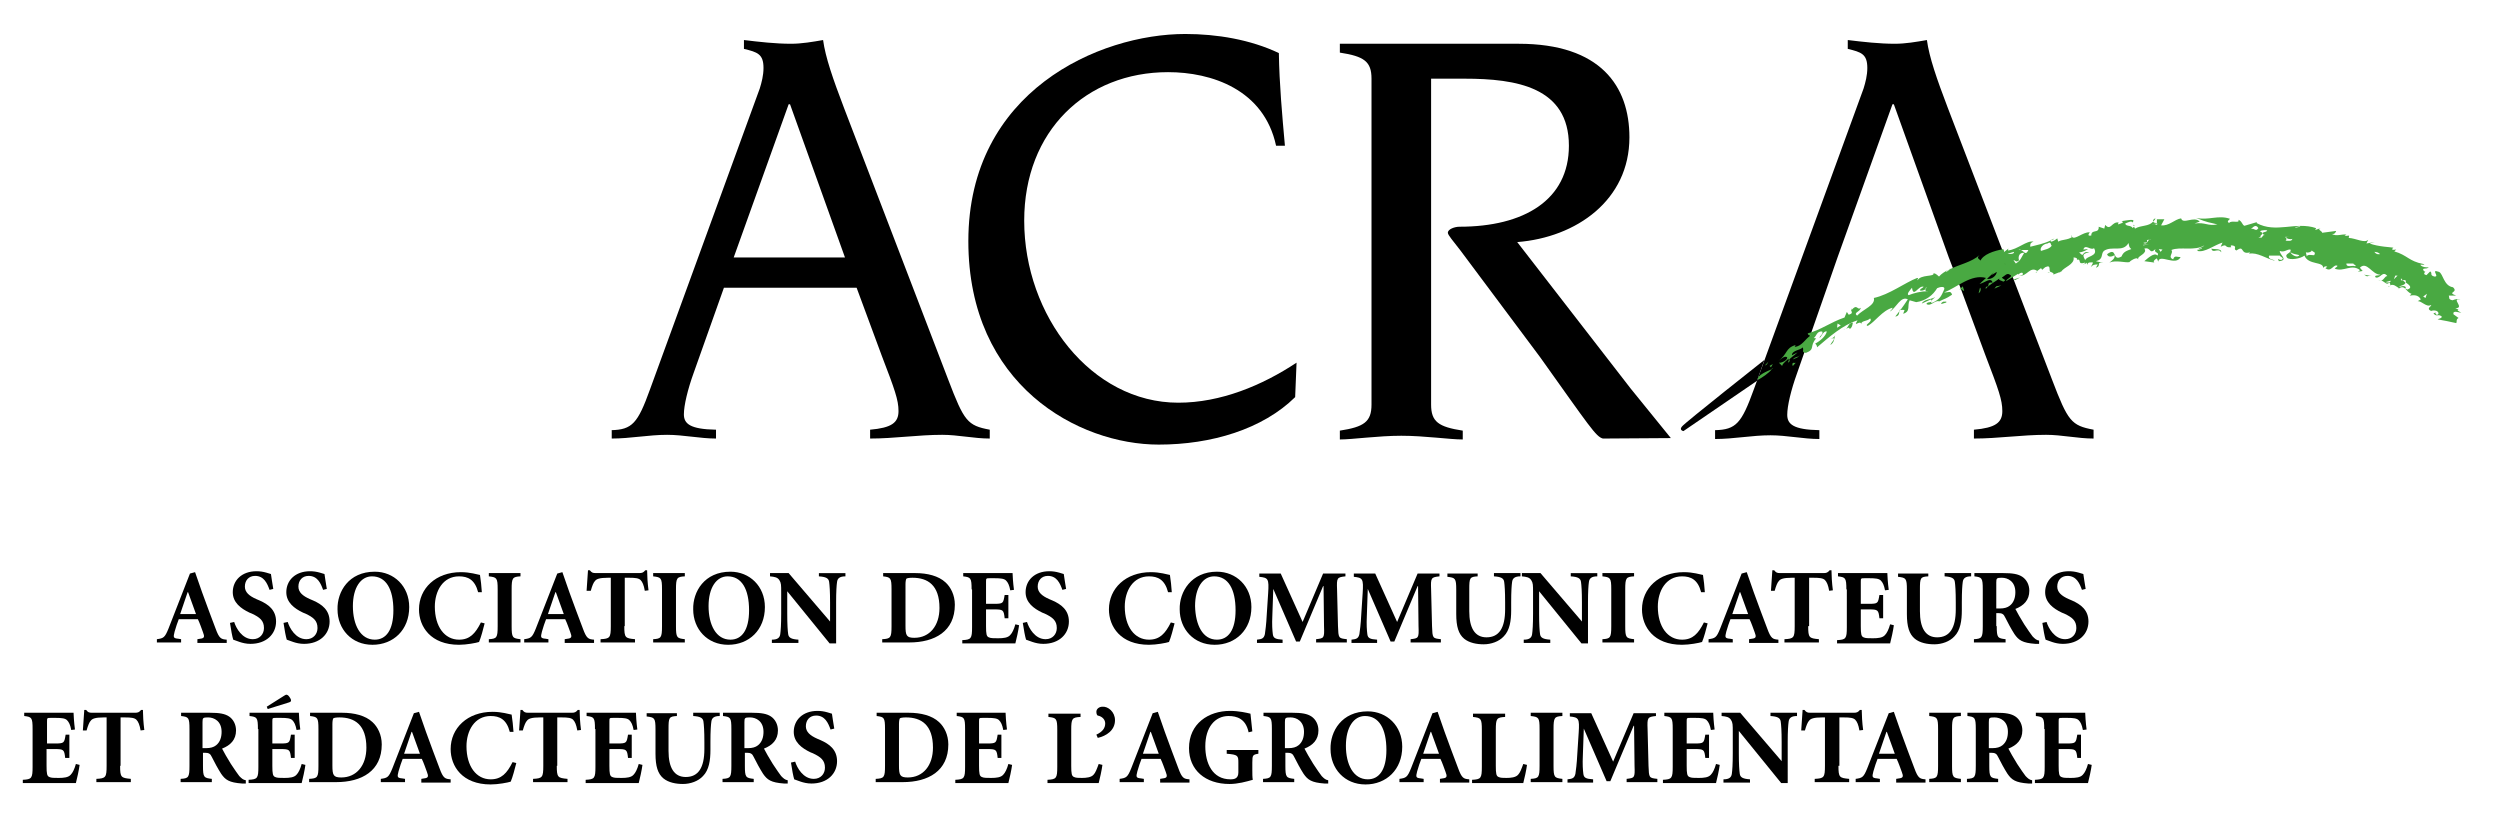 <?xml version="1.0" encoding="UTF-8"?>
<!-- Generator: Adobe Illustrator 27.1.1, SVG Export Plug-In . SVG Version: 6.00 Build 0)  -->
<svg xmlns="http://www.w3.org/2000/svg" xmlns:xlink="http://www.w3.org/1999/xlink" version="1.1" id="Layer_1" x="0px" y="0px" viewBox="0 0 537 177.4" style="enable-background:new 0 0 537 177.4;" xml:space="preserve">
<style type="text/css">
	.st0{fill:none;}
	.st1{fill:#49A942;}
</style>
<path d="M278.2,85.3c-7,6.9-18,10.2-29.3,10.2c-17.2,0-40.9-12.7-40.9-43.7c0-32.2,28.1-44.5,46.6-44.5c6.8,0,14,1.2,20.1,4.1  c0.1,6.6,0.7,13.2,1.3,19.9h-1.9c-2.6-12.1-13.9-15.8-23.2-15.8c-17.6,0-30.9,12.6-30.9,31.9c0,20.4,14.4,39.1,33.1,39.1  c9.1,0,18-3.7,25.4-8.6L278.2,85.3z"></path>
<path d="M344.3,94.2c-1.5-0.4-2.8-2.5-13.5-17.5l-17.1-22.9c-1.6-2.1-2.7-3.3-2.7-3.8c0-0.8,1.5-1.3,2.5-1.3  c13.8,0,23.5-5.7,23.5-17.4c0-12.6-11.3-14.4-22.4-14.4h-7.2v70c0,3.7,1.6,4.8,6.8,5.6v1.9c-2.8,0-8.2-0.8-13.2-0.8  c-5,0-10.5,0.8-13.2,0.8v-1.9c5.2-0.8,6.8-1.9,6.8-5.6v-70c0-3.7-1.6-4.8-6.8-5.6V9.4h38.4c17.6,0,23.8,9.1,23.8,20.1  c0,13.5-11.4,21.5-24.1,22.5l24.4,31.5l8.6,10.6L344.3,94.2z"></path>
<path d="M131.3,92.4c4.5-0.1,5.7-1.5,8.3-8.7L163.2,19c0.4-1.3,0.8-2.8,0.8-4.4c0-3-1.3-3.4-4.2-4.1V8.6c3.3,0.4,6.8,0.8,10.1,0.8  c2.3,0,4.6-0.4,6.9-0.8c0.5,3.7,2.1,8.3,4.5,14.6l22.4,58.4c3.4,8.9,4.1,9.8,8.9,10.7v1.9c-3.4,0-6.8-0.8-10.2-0.8  c-5.2,0-10.3,0.8-15.5,0.8v-1.9c4.6-0.4,6.1-1.5,6.1-4c0-2.4-0.8-4.6-3.6-11.9l-5.4-14.6h-28.5l-6.5,18.3c-1.3,3.6-2.1,7-2.1,8.9  c0,2,1.3,3.2,6.9,3.3v1.9c-3.4,0-7-0.8-10.5-0.8c-4,0-7.9,0.8-11.9,0.8V92.4z M181.5,55.3l-11.8-32.9h-0.3l-11.8,32.9H181.5z"></path>
<path d="M418.6,55.3l-11.8-32.9h-0.3l-11.8,32.9l-2.3,6.6L386,80.2c-1.3,3.6-2.1,7-2.1,8.9c0,2,1.3,3.2,6.9,3.3v1.9  c-3.4,0-7-0.8-10.5-0.8c-4,0-7.9,0.8-11.9,0.8v-1.9c4.5-0.1,5.7-1.5,8.3-8.7L400.3,19c0.4-1.3,0.8-2.8,0.8-4.4c0-3-1.3-3.4-4.2-4.1  V8.6c3.3,0.4,6.8,0.8,10.1,0.8c2.3,0,4.6-0.4,6.9-0.8c0.5,3.7,2.1,8.3,4.5,14.6l22.4,58.4c3.4,8.9,4.1,9.8,8.9,10.7v1.9  c-3.4,0-6.8-0.8-10.2-0.8c-5.2,0-10.3,0.8-15.5,0.8v-1.9c4.6-0.4,6.1-1.5,6.1-4c0-2.4-0.8-4.6-3.6-11.9l-5.4-14.6L418.6,55.3z"></path>
<path d="M379,77.3l-1.6,4.5l-15.8,10.8c0,0-1-0.2-0.3-1C361.9,90.8,379,77.3,379,77.3z"></path>
<g>
	<g>
		<path class="st0" d="M529.9,65.4c-33.2-17.9-94.2-21.9-152.6,15.9"></path>
		<g>
			<g>
				<path class="st1" d="M380.7,79.1l-0.2,0.2C380.8,79.2,380.9,79.1,380.7,79.1z"></path>
				<path class="st1" d="M377.6,81.6c0.9-0.5,2.3-1.4,3-2.3C379.7,79.7,377.3,80.6,377.6,81.6z"></path>
				<path class="st1" d="M380,77.5l-0.9,1C379.8,78.3,379.5,78,380,77.5z"></path>
				<polygon class="st1" points="380.1,78.6 380.4,78.9 380.8,78.2     "></polygon>
				<path class="st1" d="M442.5,58.1c-0.1,0.2-0.1,0.4,0,0.6L442.5,58.1z"></path>
				<path class="st1" d="M445.1,55.8c0.3-0.1,0.4-0.2,0.6-0.2C445.5,55.6,445.3,55.7,445.1,55.8z"></path>
				<path class="st1" d="M439.8,58.5l0.5,0C440.2,58.4,440,58.4,439.8,58.5z"></path>
				<path class="st1" d="M408,66.8c-0.3,0.5-0.7,0.9-0.9,1.2C408,67.9,407.9,67.2,408,66.8z"></path>
				<path class="st1" d="M458.2,48.3l0.2,0.3C458.5,48.5,458.5,48.3,458.2,48.3z"></path>
				<path class="st1" d="M444.9,50.5c0,0.2,0.1,0.3,0.1,0.4l0.1-0.1L444.9,50.5z"></path>
				<path class="st1" d="M437.6,58.3L437.6,58.3l-0.4,0.3C437.5,58.5,437.6,58.5,437.6,58.3z"></path>
				<path class="st1" d="M462.5,47.6c0.2-0.2,0.4-0.4,0.5-0.7C462.6,47,462.4,47.3,462.5,47.6z"></path>
				<polygon class="st1" points="445.7,55.6 445.7,55.6 445.7,55.6     "></polygon>
				<path class="st1" d="M440.6,51.6l0.7-0.3C441,51.3,440.7,51.4,440.6,51.6z"></path>
				<path class="st1" d="M408,66.8l0.3-0.4C408.1,66.5,408,66.6,408,66.8z"></path>
				<path class="st1" d="M384.1,77.9c0.4-0.2,0.3-0.5,0.3-0.7C384.2,77.4,384.1,77.6,384.1,77.9z"></path>
				<path class="st1" d="M528,66.7l0.1,0.1L528,66.7z"></path>
				<path class="st1" d="M513.3,61.4l-0.3,0.2C513.1,61.7,513.2,61.6,513.3,61.4z"></path>
				<path class="st1" d="M500.8,50.2c1,0.7,2.3,0,3.2,0.2l-0.4,0.3l1-0.1l-0.1,0.5c1.6,0.1,3.4,1.2,4.2,0.4l-0.4,0.8l1.8-0.3      l-1.1,0.3c1.8,0.7,4.7,0.8,5.1,0.9l-0.3,0.3c0.2,0.3,0.5,0.1,0.9,0.1l-0.4,0.4c2.8,0.8,3.1,2.1,6.2,2.7c0.8,0.4-0.5,0-0.6,0.2      c0.3,0.5,1.5,0.6,1.8,0.5c-0.5,0.6-1.7-0.1-1,0.9c0.8-0.1-0.7,0.5,0.5,0.8l0.8-0.8c0.6,0.4-0.2,0.8,0.9,1.1c1.3,0.1-1-1.7,1-1      c0.9,0.4,1,3,3,3.3c1.3,1.2-1.5,1,0.7,1.8l-1.6,0c0.2,0.4-0.2,0.8,0.8,1c0.5-0.2,1.2-0.4,1.7-0.2c-2.2-0.3,1.1,1.9-1.1,1.9      l0.7,0.3c-0.1,0-0.2,0.1-0.2,0.2l0.8,0.5c-0.6-0.1-1.9-0.6-1.7,0.3l1.1,0.8c-0.6,0.3-0.3,0.8-0.5,1.1c-1.4-0.3-2.7-0.6-4-0.8      c0.3-0.2,0.9-0.2,0.9-0.6c-0.8-0.7-1.1,0.2-1.8-0.7l0.6-0.2c-0.1,0.1-0.3,0.1-0.1,0.3c0.2,0.4,0.5,0.2,0.6-0.1      c-0.1-0.7-1.2-0.7-1.6-0.5c-1.2-0.6,0.2-1,0-1.3c-1,0.6-2-0.9-2.9-0.8l0.7-0.4c-0.6-1.1-1.7-0.9-2.4-0.8l0.4-0.4      c-1.3-0.4-1.4-2.3-3-0.9l0.3-0.3c-0.5-0.3-1.2-1-1.9-0.6c0.1-0.2,0-0.5-0.2-0.6c-0.5,0.6-0.9-0.1-1.7-0.5c0.6,0,0.7-0.9,1.3-0.9      c-1-1.3-1.5,0.6-2.5,0.3c-0.5-0.6,0.7-0.3,1-0.6c-1.8,0-2.9-3-4.4-1.5l0.6,0.7c-0.8,0.2-1.1,0.1-1,0c0.2,0.1,0.3,0,0.4-0.2      c-1.8-1.4-3.5,0.5-5.4-0.3c0.2-0.3,0.5-0.3,0.6-0.6c-0.9-0.5-1.3,1.5-2.6,0.5l0.4-0.3c-0.5-0.3-0.9,0.2-0.9,0.3      c0.2-1.5-3.2-0.6-4-2.7c-0.9,0.7-3.1,1-3.7,0.5c-0.8-1,1-0.9,0.7-1.8c-0.8-0.1-1.3,0.7-2.3,0.3c-0.1,0.8,2,2-0.2,2.2l-0.2-0.5      c0.2,0.1,0.5,0.3,0.8,0.2c0.7-0.4-0.3-0.6-0.4-0.9l-2.3,0c-0.3,0.9,1.1,0.8,1.2,1.1c-1.7-0.4-3.8-1.9-5.5-1.5l0.2-0.3      c-2.2,0.6-1.1-1.7-2.9-0.4c-0.9-0.3,0.4-0.9-1-1.1c-0.4,0-0.2,0.3-0.1,0.4c-1.7,0.2-0.7-0.9-2.3-0.1l0.4-0.9      c-1.9,0.6-3.8,2.2-5.4,1.8c0.1-0.7,1.1-0.7,1.5-1.2c-2.1,1.3-5.2,0.2-7.1,1c0.6,0.6-0.9,1.5,0.4,2c0.3-1,0.9-0.4,1.6-0.5      c-1,2.1-4.6-0.8-4.8,1l-0.3-0.7c-0.3,0.1-1,0.7-0.5,0.9l-2.2-0.3c0.7-0.6,2.2-2,2.8-1.2c0.6-0.8-0.9-0.5-0.4-1.4      c-1.4,1.3-0.9-0.5-2.4-0.1c0.8,1-1.4,1.6-1.3,2.1c-0.5-0.2-1.6,0.4-1.9,0.8c-0.8,0.2-2.9-0.5-4.3,0.1c0.5-0.4,1.3-0.9,1.1-1.6      c-0.6,0.4-1.4,0.5-1.6-0.2c2.3-1.7,1,1.7,3.1,0.5c0.4-1,1-1.2,2.1-1.6c-0.6-0.5-0.4-0.7-0.6-1.3c-1.2,2.1-3.6,0.5-5.3,1.7      c-0.7,0.7,0,1.8-1.7,2.2l1.6,0.4c-1.7-0.3-0.3,0.6-1.6,1l0.4-0.7c-0.8,0-1.1,0.1-1.5,0.6l0.5-1c-0.5-0.1-1.3-0.1-1.2,0.5      c-0.1-0.2-0.2-0.4-0.2-0.5c-0.1,0.2-0.3,0.3-0.8,0.4c0.3-0.2,0.5-0.1,0.5-0.4c-1.9,0.6-0.6-0.9-1.8-0.6c0.2-0.3-0.2-0.5-0.7-0.5      c0.3,1.5-2.1,2.1-2.6,3l0,0L441,59c0.3-0.2-0.1-0.5-0.6-0.6l0.1,0c-0.6-0.1,0.3-1.7-1.2-1l-0.7,0.6c0.1-0.1-0.1-0.3-0.2-0.4      l-0.8,0.6c-1.6-1.1-2.2,1.3-3.9,1c0.5,0,1.1-0.2,0.7-0.6c-0.3-0.1-0.7,0.2-0.9,0.4l0-0.2l-2.6,1.6c0.1-0.6,1.7-1,0.8-1.4      c-0.6-0.5-1.2,0.4-1.7,0.6c0.2,0.4,1.2,0.5,0.3,0.9c-0.2-0.2-1.2-0.3-0.8-0.7c-0.9,0.7-2.2,1.3-2.9,2.2      c-0.3-0.1,0.1-0.4,0.2-0.5l0.1,0.1c0.5-0.4-0.2-1,1.1-0.9c-0.3-1.3-1.8,0.1-2.8,0.3l1.4-1.3c-3.2-0.9-6.3,2.1-9,3.1      c0.9,0.1,1.4-0.5,1.7,0.5c-1.5,1-1.3,0.7-2.9,1.5l0.1-0.1c-1-0.2-1.8,1.2-2.7,0.6c0.2-0.7,1.4,0,1-1l-2,0.9      c0.4-0.9,2-0.9,2.7-1.3c0.6-0.2-1.1,0.6-0.6,1.2c1.9-0.8,2.1-1.6,2.7-2.9c0.3-0.9-1.1-0.5-1.5-0.3c-0.9,1.5-2.4,2.7-4.5,3      l-1.4-0.4c-0.6,1.1,0.3,2.4-1.4,2.9l0.3-0.8c-0.5-0.1-0.7,0-0.9,0c0.5-0.7,1.1-1.5,1.6-2.3c-1.5-0.8-2.5,1.8-3.8,2.6      c0-0.2,0.5-0.4,0.5-0.8c-2.2,0.6-3.7,3-5.3,3.9c-0.9-0.2,1.2-0.9,0.5-1.6c-0.7,0.7-2,0.4-1.9,1.3c-0.1-1.2-1.9,0.9-0.8-0.9      c-3.2,1-6.1,3.6-8.7,5.8c0-0.4-0.2-0.6-0.4-0.8c1-0.5,2.3-1.6,2.5-2.6c-0.9-0.2-1.2,1.5-1.6,1.3c0.2-0.4,0.9-0.8,0.6-1.3      c-1.2-0.1-1.2,1-1.8,1.4l0.5,0.1c-1.5,1.7-0.1,2.3-2.2,3.1c-1.1-0.2-0.3-0.5-0.7-1.2c-0.3,0.6-2.3,0.6-2.3,1.7l1.2-0.6      c-0.7,0.7-1.5,1.1-1.9,1.7c0-0.2-0.1-0.4,0.1-0.5c-0.5,0.6-1.4,1.1-1.5,1.7l-0.7-0.7c0.6,0.1,1.8-0.5,1.8-1.1      c-0.5-0.6-1.5,0.5-2,0.8c2.2-1.6,1.5-2.8,3.8-3.5l-0.2,0.4c1.6-0.1,2.3-1.8,3.4-2.4c-0.4,0-0.6-0.3-0.6-0.5      c2.8-0.7,4.9-2.4,7.9-3.4l0.5-1.2l0.4,0.6c1.5-0.4-0.1-1,0.8-1.4c-0.3,0.2-0.2,0.2-0.2,0.4c1.3-1.5,1.2,0.2,2-0.5      c-0.1,0.9-1.7,1-0.8,1.7c1.3-1.4,4-2.2,3.6-3.8c3.3-0.7,6.7-3.3,9.3-4.3c0.5,0.1-0.1,0.3,0.1,0.5c0.7-1.3,3.7-0.7,3.4-1.5      c0.6,0,1,0.6,1.2,0.7c0.5-0.6,1.3-1.1,2.1-1.5l-0.6,0.4l0.1,0.1l0.8-0.6l0,0c2-1,4.6-1.5,6.3-3c-1,0.9,0.6,0.9,0.1,1.4      c0.6-1.6,3-2.3,5-2.7c0.1,0.3,0.3,0.5,0.1,0.7l1-0.8l-0.1,0.4c2.1-0.2,4-2.2,5.5-1.9c-0.8,0.3-0.7,0.6-0.7,1.1      c1.5-0.4,2.8-0.6,4.5-1.4c-0.1,0.1-0.1,0.2-0.1,0.3c0.5,0,1-0.4,1.4-0.7l0.2,0.7c0.8-0.5,2-0.3,3-1c0.5,0.7,2.4-1.1,3.7-1      c0.4-0.2-0.9,0.9,0.4,0.7c0-1.5,1.7-0.3,1.6-1.9l1.2,0.4l0.2-0.8c1.2,1.4,1.4-0.8,2.9-0.5c-0.1,0.2-0.2,0.2-0.1,0.4      c0.5-0.2,1.5-0.4,0.7-0.7c0.8-0.1,3.4-0.7,2.3,0.3c0-0.5-1,0-1.5,0.2c0.1,0.7,1.3,0.3,1.6,1c0-0.1,0.2-0.2,0.3-0.3l0.2,0.4      c1.4-0.8,2.9-0.4,3.9-1.5c0.1,0.2,0.3,0.3,0.8,0.3l0-0.8l1.6,0l-0.7,1.3c1.7,0.2,2.9-1.3,4.3-1.5c0.4,1.4,2.8-0.6,4,0.7      l-1.1,0.4c2.4-0.3,2.7,0.6,4.9,0.2c-1.9-0.5-1.9-0.3-4.6-1.4c2.7,0.6,4.8-0.7,7.3,0.2c-0.2,0.3-0.8,0.5-0.2,0.9      c0.5-0.7,2.4,0.2,2-0.7c0.8,0.3,0.8,1.1,1.3,1.3l2.7-0.8l-0.1,0.2c4.2,2.3,8.4-0.4,12.8,1.1l-0.2,0.4l1.2-0.4      c-0.9,0.3,0.3,0.6,0.3,1l3-0.4C501.8,49.7,501.5,50.5,500.8,50.2z M463.4,48l-0.7,0.1c-0.1,0-0.3,0-0.4,0.1l0.4-0.1      C463.1,48.2,463.4,48.5,463.4,48z M404.2,63.7c-0.1,0.5,0.5-0.1,0.7-0.1l-1,0.5C403.7,64,404,63.9,404.2,63.7z M463.7,53.5      l0.4,0.6l0.4-0.5L463.7,53.5z M472.9,53.3l-0.9,0.3l0.1,0.1l0.9-0.3L472.9,53.3z M483.5,49.2l-0.2,0.1L483.5,49.2      c0.8-0.3,1,0.7,1.6-0.2C484.5,48,483.9,48.9,483.5,49.2z M465,49.1c0-0.6,1.1-0.7,1.4-1.1c0.5,0.1-0.1,0.6-0.3,1      c0.2,0,0.4,0,0.7-0.1C466.7,50,465.9,48.4,465,49.1z M444.7,51.4l0.2,0l-0.8,0.6L444.7,51.4z M439.8,52.3c-1,0.1-1.7,1-1.4,1.6      c0.8-0.3,2-0.4,2.4-1.3C440.4,53.2,440.8,51.6,439.8,52.3z M475.8,49.9c-0.6,0.2-1.5,1.5-2.7,0.8l0.9-0.3l-0.2-0.1l0.2-0.5      C473.8,51.2,475.3,50,475.8,49.9z M432.5,54.8c-0.7,0.6-2.1,1.6-1.8,2c-0.3-0.9,0.8-1.7,1.2-1.7C432.1,55.1,432.2,55,432.5,54.8      z M433,56.6c1.1-0.7,1.1-1.2,1.8-2.3c-1.3-0.1-1.3,1.2-1.1,1.6c-0.7,0.6-0.7,0-1.2,0L433,56.6z M433.6,53.7l0.5,0      c0.7,0.3,1,1.3,1.6,0l-1.6,0C433.9,53.6,433.8,53.6,433.6,53.7z M423.1,56.8l0.3-0.4c-0.1-0.1-0.1-0.3,0.4-0.5l-0.4,0.5      C423.6,56.7,424.3,56.9,423.1,56.8z M432.6,54.1l-1.4,0.4C431.7,54.6,432.7,54.6,432.6,54.1z M426,56.7c0.2,0-1.3,0.3-2,0.5      C424.3,56.8,425.7,56.3,426,56.7z M394.6,70.4l0.8-0.5l-0.7-0.4L394.6,70.4z M403.7,66.3l0.5-0.3l0.3,0.2L403.7,66.3z       M413.7,62.6c-0.1-0.1-0.1-0.3-0.1-0.5c0.1-0.1,0.2-0.2,0.2-0.4c-0.1,0-0.2,0.2-0.2,0.4c-0.3,0.3-0.9,0.4-1.2,0.3      c0-0.4,0.6-0.5,0.8-0.8c-1.1-0.4-2.2,2.5-2.5,0.2c-0.3,0.4-1.3,1.4-0.7,1.6C410.9,63,412.9,62.5,413.7,62.6      c0.1,0.1,0.2,0.2,0.4,0.1C414,62.7,413.9,62.7,413.7,62.6z M427.1,58.6c0.1-0.3-0.4-0.4,0.3-0.8C427.5,58,427.3,58.3,427.1,58.6      c0,0.1-0.2,0.2-0.5,0.4C426.7,58.8,426.9,58.7,427.1,58.6z M428.9,58.4l-1.1,0.7l0.5-0.6l-1.5,1.4      C427.9,60.1,428.9,59.1,428.9,58.4z M431.3,58l-1.9,0.8l0-0.1l-0.1,0l0.2-0.6l-0.1,0.6L431.3,58z M447.5,53.6l1-0.1      c-0.1,0.1-1.1,0.7-1.9,0.7c1.3,1.4,0.3-0.4,2.2,0c-2,0.3-1.1,1.1-0.9,1.7c0.3-1,2.9-0.8,1.9-2.6      C449.1,53.9,447.9,52.3,447.5,53.6z M460.4,52.7l1.2-0.2l-1.3,0.1L460.4,52.7z M492,54.1c-0.1,0.4,1.4,1.5,1.9,0.7      C493.1,54.6,492.2,54.5,492,54.1z M505.5,56.6l-1.5,0c0,1,1.3,0.3,1.9,0.6C506.2,56.8,505.6,57,505.5,56.6z M514.2,60l0.8-0.8      l-0.5,0L514.2,60z M512.4,60.6c0.2,0.1,1.2,0.2,1.1-0.3L512.4,60.6z M521.3,63.1l-0.8,0.6L521,64L521.3,63.1z M520.5,62.7      c-0.4,0.5-0.6,1.4-1.7,0.5c0.2-0.7,0.5-0.5,0.4-1.4c0.5,0,0.7,0.4,0.9,0.6c-0.3,0-0.6-0.4-0.8,0      C519.6,62.7,520.1,62.8,520.5,62.7c0.1-0.2,0.3-0.4,0.5-0.4C520.9,62.5,520.7,62.6,520.5,62.7z M516.1,60.2      c-0.1-0.1-0.3-0.3-0.3-0.4l-0.1,0.1C515.7,60.3,515.9,60.3,516.1,60.2l0.6,0.5c-0.1,0.6-1.1,0.6-1.4,0.9c0.5,0,1-0.4,1.5,0.1      c-0.1,0.1-0.1,0.3-0.4,0.1l0.7,0.4c1.2-0.4,0.4-1-0.3-1.5c0-0.1,0-0.3-0.1-0.5C516.4,60.1,516.2,60.2,516.1,60.2z M521.9,62      c0.1-0.1,0.1-0.4,0.4-0.5l0.5,0C523.2,62,522.4,62.1,521.9,62z M496.5,53.7c0.3,0.2-0.5,0.7-1.2,0.5l0.2,0.9      c0.1-0.6,1.4-0.2,1.6-0.3C497.5,54,496.9,54.3,496.5,53.7z M462.4,52.5c0.4-0.3,2.1,0.3,2.3-0.8      C465.4,52.9,463.3,52.7,462.4,52.5z M461.7,51.5c-0.5,0-0.6,0-0.5,0.5c-0.2,0.2-0.6,0-0.8,0.2C461.3,52.6,461.2,51.7,461.7,51.5      l0.4-0.1C462,51.4,461.8,51.4,461.7,51.5z M480.4,51.3l0.7-0.7l1,0.1L480.4,51.3z M491.7,50.8l-0.9,0.1l0.3,0.2      c0,0.2,0.1,0.5-0.2,0.6l-0.4,0c0.2,0,0.3,0,0.4,0c0.6,0,1.4,0.2,1.5-0.4c-0.3,0.2-1.4,0-1.3-0.4L491.7,50.8z M510,54.1      c0.5,0.6,0.7,0.5,1.2,0.5C511.1,54.3,510.5,54.1,510,54.1z M485.6,49.8c1.1,0.4-0.6,0.8,0.1,1.2l-0.6-0.1      c0.9,0.7,0.8-0.6,1.4-0.4l-0.4-0.2c-0.3-0.6,0.7-0.3,0.9-0.8C486.4,49.3,485.1,49.6,485.6,49.8z M513,53.8      c-0.7-0.1-0.9,1.1-1.8,0.2C512.1,54.1,512.2,53.1,513,53.8z M494.1,48.7l-0.1-0.1l-1,0.2l0.1,0.1L494.1,48.7z"></path>
				<path class="st1" d="M510.8,60.1c0.2,0.1,0.4,0.2,0.6,0.2L510.8,60.1z"></path>
				<path class="st1" d="M459.3,55.7c0-0.2-0.1-0.2-0.3-0.3C459,55.5,459.1,55.6,459.3,55.7z"></path>
				<polygon class="st1" points="457.1,56.2 457,56.3 457,56.3     "></polygon>
				<path class="st1" d="M385,78.2c0,0.9,0.4-0.1,0.8-0.3C385.5,78.1,385.1,77.7,385,78.2z"></path>
				<path class="st1" d="M387,75.7c-0.1,0.3-0.3,0.6-0.6,0.8C386.6,76.4,386.8,76.2,387,75.7z"></path>
				<path class="st1" d="M385.1,77.2c0.6-0.2,1-0.4,1.4-0.7C386.1,76.7,385.6,76.6,385.1,77.2z"></path>
				<path class="st1" d="M394.2,72c-0.2,0.6-1.1,0.8-1.1,0.8c1.9-0.6,0,0.9,0.1,1.3C394.1,73.4,393.9,72.9,394.2,72z"></path>
				<path class="st1" d="M396.4,70.6c-0.2,0.1-0.4,0.2-0.5,0.2C396.1,70.8,396.3,70.7,396.4,70.6z"></path>
				<path class="st1" d="M397.3,70.7c0.6-0.4,0.6-1,0.7-1.4c-0.9,0-1,1-1.5,1.4C396.9,70.4,397.3,70.2,397.3,70.7z"></path>
				<path class="st1" d="M417.4,64.8c-0.1,0.1-0.5,0.2-0.4,0.5L418,65C418.4,64.7,417.6,64.8,417.4,64.8z"></path>
				<path class="st1" d="M420.9,62.2c0.8-0.3,0.6,0.5,1,0.2l-0.3-0.9L420.9,62.2z"></path>
				<polygon class="st1" points="418.9,57.7 418.6,57.9 418.9,57.8     "></polygon>
				<path class="st1" d="M425.3,61.8L425,63C425.7,62.5,425.4,61.7,425.3,61.8z"></path>
				<polygon class="st1" points="428.8,61.5 428.4,62 429.9,61.3     "></polygon>
				<polygon class="st1" points="432.6,60 432.8,60.2 433.9,59.6     "></polygon>
				<path class="st1" d="M477.1,54.2c0.2-0.9-1.6-0.6-2.1-0.8C475.3,54.6,476.5,53.1,477.1,54.2z"></path>
				<path class="st1" d="M509.5,59.3l-1.7-0.3C508.9,59.7,508.1,59.1,509.5,59.3z"></path>
			</g>
		</g>
	</g>
</g>
<g>
	<path d="M42.4,137.3l0.6-0.1c0.9-0.1,1-0.4,0.6-1.4c-0.3-0.8-0.7-2-1.1-2.8h-4.1c-0.3,0.7-0.6,1.7-0.9,2.7   c-0.3,1.2-0.3,1.4,0.8,1.5l0.6,0.1v0.7h-5.2v-0.7c1.4-0.2,1.7-0.3,2.5-2.3l4.6-11.8l1.1-0.3l1.5,4.3c1,2.7,2,5.5,2.9,7.8   c0.8,2.2,1.2,2.3,2.4,2.4v0.7h-6.3V137.3z M38.7,131.9h3.4l-1.7-4.7h-0.1L38.7,131.9z"></path>
	<path d="M50.3,133.6c0.4,1.3,1.7,3.7,4,3.7c1.5,0,2.4-1.1,2.4-2.4c0-1.6-0.9-2.3-2.6-3.1l-0.5-0.2c-1.9-0.9-3.6-2.2-3.6-4.4   c0-2.5,1.9-4.5,5.1-4.5c0.7,0,1.4,0.1,2.1,0.3c0.4,0.1,0.7,0.2,1,0.3c0.1,0.8,0.3,1.9,0.5,3.2l-0.8,0.2c-0.5-1.4-1.2-3-3.1-3   c-1.4,0-2.2,1-2.2,2.3c0,1.2,0.9,2,2.5,2.7l0.7,0.3c1.8,0.8,3.5,2,3.5,4.5c0,2.7-2.1,4.8-5.5,4.8c-0.9,0-1.7-0.2-2.3-0.4   c-0.6-0.2-1.1-0.4-1.4-0.5c-0.2-0.6-0.5-2.2-0.7-3.6L50.3,133.6z"></path>
	<path d="M61.8,133.6c0.4,1.3,1.7,3.7,4,3.7c1.5,0,2.4-1.1,2.4-2.4c0-1.6-0.9-2.3-2.6-3.1l-0.5-0.2c-1.9-0.9-3.6-2.2-3.6-4.4   c0-2.5,1.9-4.5,5.1-4.5c0.7,0,1.4,0.1,2.1,0.3c0.4,0.1,0.7,0.2,1,0.3c0.1,0.8,0.3,1.9,0.5,3.2l-0.8,0.2c-0.5-1.4-1.2-3-3.1-3   c-1.4,0-2.2,1-2.2,2.3c0,1.2,0.9,2,2.5,2.7l0.7,0.3c1.8,0.8,3.5,2,3.5,4.5c0,2.7-2.1,4.8-5.5,4.8c-0.9,0-1.7-0.2-2.3-0.4   c-0.6-0.2-1.1-0.4-1.4-0.5c-0.2-0.6-0.5-2.2-0.7-3.6L61.8,133.6z"></path>
	<path d="M80.5,122.8c4.1,0,7.4,3.1,7.4,7.6c0,4.9-3.4,8.1-7.9,8.1c-4.5,0-7.5-3.4-7.5-7.6C72.4,127.1,74.9,122.8,80.5,122.8z    M80.5,137.4c2.4,0,4-2,4-6.3c0-4.6-1.6-7.3-4.6-7.3c-2.4,0-4.1,2.4-4.1,6.4C75.8,134.2,77.4,137.4,80.5,137.4z"></path>
	<path d="M102.7,127.2c-0.7-2.7-2.2-3.4-4.1-3.4c-3.5,0-5.2,3.2-5.2,6.5c0,4.3,2.1,7.1,5.2,7.1c2.3,0,3.5-1.3,4.7-3.7l0.8,0.2   c-0.3,1.2-0.8,3.1-1.2,4c-0.6,0.2-2.7,0.6-4.3,0.6c-6.1,0-8.6-3.9-8.6-7.6c0-4.5,3.6-8,9-8c2,0,3.5,0.5,4.1,0.6   c0.2,1.3,0.3,2.3,0.4,3.7L102.7,127.2z"></path>
	<path d="M109.9,134.5c0,2.5,0.2,2.6,1.9,2.8v0.7h-6.8v-0.7c1.7-0.1,1.9-0.3,1.9-2.8v-7.9c0-2.5-0.2-2.6-1.9-2.8v-0.7h6.8v0.7   c-1.7,0.1-1.9,0.3-1.9,2.8V134.5z"></path>
	<path d="M121.3,137.3l0.6-0.1c0.9-0.1,1-0.4,0.6-1.4c-0.3-0.8-0.7-2-1.1-2.8h-4.1c-0.3,0.7-0.6,1.7-0.9,2.7   c-0.3,1.2-0.3,1.4,0.8,1.5l0.6,0.1v0.7h-5.2v-0.7c1.4-0.2,1.7-0.3,2.5-2.3l4.6-11.8l1.1-0.3l1.5,4.3c1,2.7,2,5.5,2.9,7.8   c0.8,2.2,1.2,2.3,2.4,2.4v0.7h-6.3V137.3z M117.7,131.9h3.4l-1.7-4.7h-0.1L117.7,131.9z"></path>
	<path d="M134.1,134.5c0,2.5,0.2,2.6,2.3,2.8v0.7h-7.4v-0.7c2-0.1,2.2-0.3,2.2-2.8v-10.4h-0.6c-1.9,0-2.5,0.3-2.8,0.7   c-0.3,0.3-0.6,1-0.9,2.1H126c0.1-1.6,0.2-3.2,0.3-4.4h0.4c0.4,0.5,0.6,0.6,1.3,0.6h9.3c0.6,0,0.9-0.1,1.3-0.6h0.4   c0,1,0.1,2.8,0.3,4.3l-0.8,0.1c-0.2-1.2-0.5-1.9-0.9-2.3c-0.4-0.4-1.1-0.5-2.5-0.5h-0.9V134.5z"></path>
	<path d="M145.2,134.5c0,2.5,0.2,2.6,1.9,2.8v0.7h-6.8v-0.7c1.7-0.1,1.9-0.3,1.9-2.8v-7.9c0-2.5-0.2-2.6-1.9-2.8v-0.7h6.8v0.7   c-1.7,0.1-1.9,0.3-1.9,2.8V134.5z"></path>
	<path d="M156.9,122.8c4.1,0,7.4,3.1,7.4,7.6c0,4.9-3.4,8.1-7.9,8.1c-4.5,0-7.5-3.4-7.5-7.6C148.8,127.1,151.3,122.8,156.9,122.8z    M156.9,137.4c2.4,0,4-2,4-6.3c0-4.6-1.6-7.3-4.6-7.3c-2.4,0-4.1,2.4-4.1,6.4C152.2,134.2,153.8,137.4,156.9,137.4z"></path>
	<path d="M179.6,138.2h-1.4l-9.1-11.2h0v4.8c0,2.4,0.1,3.7,0.2,4.4c0.1,0.8,0.7,1.1,2.2,1.2v0.7h-5.7v-0.7c1.2,0,1.7-0.4,1.8-1.2   c0.1-0.7,0.2-2,0.2-4.4v-4.6c0-1.5,0-2-0.4-2.6c-0.4-0.6-1-0.7-2-0.8v-0.7h4l8.9,10.4h0v-4.1c0-2.4-0.1-3.7-0.2-4.4   c-0.1-0.8-0.7-1.1-2.2-1.2v-0.7h5.7v0.7c-1.2,0-1.7,0.4-1.8,1.2c-0.1,0.7-0.2,2-0.2,4.4V138.2z"></path>
	<path d="M196.6,123.1c2.6,0,5,0.6,6.5,2c1.1,1,2,2.7,2,4.8c0,5.7-4.3,8.1-9.8,8.1h-5.8v-0.7c1.8-0.1,2-0.3,2-2.8v-7.9   c0-2.5-0.2-2.6-1.8-2.8v-0.7H196.6z M194.5,134.4c0,2.1,0.2,2.6,1.9,2.6c3.3,0,5.4-2.6,5.4-6.4c0-4.9-2.5-6.5-5.8-6.5   c-0.7,0-1.2,0.1-1.3,0.2c-0.1,0.1-0.2,0.6-0.2,1.2V134.4z"></path>
	<path d="M208.7,126.6c0-2.5-0.2-2.6-1.8-2.8v-0.7h10.6c0,0.4,0.1,2.1,0.3,3.6l-0.8,0.1c-0.2-1.1-0.5-1.7-0.9-2.1   c-0.4-0.4-1.1-0.5-2.5-0.5h-0.9c-0.9,0-0.9,0-0.9,0.8v4.7h1.7c2,0,2-0.1,2.3-1.9h0.8v5h-0.8c-0.2-1.8-0.3-1.9-2.3-1.9h-1.7v3.6   c0,1.7,0.1,2.2,0.6,2.4c0.4,0.2,1,0.2,2,0.2c1.1,0,2.1-0.1,2.6-0.7c0.4-0.4,0.8-1.2,1.1-2.3l0.8,0.2c-0.1,0.9-0.6,3.2-0.8,3.9   h-11.4v-0.7c1.9-0.1,2.1-0.3,2.1-2.8V126.6z"></path>
	<path d="M220.6,133.6c0.4,1.3,1.7,3.7,4,3.7c1.5,0,2.4-1.1,2.4-2.4c0-1.6-0.9-2.3-2.6-3.1l-0.5-0.2c-1.9-0.9-3.6-2.2-3.6-4.4   c0-2.5,1.9-4.5,5.1-4.5c0.7,0,1.4,0.1,2.1,0.3c0.4,0.1,0.7,0.2,1,0.3c0.1,0.8,0.3,1.9,0.5,3.2l-0.8,0.2c-0.5-1.4-1.2-3-3.1-3   c-1.4,0-2.2,1-2.2,2.3c0,1.2,0.9,2,2.5,2.7l0.7,0.3c1.8,0.8,3.5,2,3.5,4.5c0,2.7-2.1,4.8-5.5,4.8c-0.9,0-1.7-0.2-2.3-0.4   c-0.6-0.2-1.1-0.4-1.4-0.5c-0.2-0.6-0.5-2.2-0.7-3.6L220.6,133.6z"></path>
	<path d="M250.9,127.2c-0.7-2.7-2.2-3.4-4.1-3.4c-3.5,0-5.2,3.2-5.2,6.5c0,4.3,2.1,7.1,5.2,7.1c2.3,0,3.5-1.3,4.7-3.7l0.8,0.2   c-0.3,1.2-0.8,3.1-1.2,4c-0.6,0.2-2.7,0.6-4.3,0.6c-6.1,0-8.6-3.9-8.6-7.6c0-4.5,3.6-8,9-8c2,0,3.5,0.5,4.1,0.6   c0.2,1.3,0.3,2.3,0.4,3.7L250.9,127.2z"></path>
	<path d="M261.4,122.8c4.1,0,7.4,3.1,7.4,7.6c0,4.9-3.4,8.1-7.9,8.1c-4.5,0-7.5-3.4-7.5-7.6C253.3,127.1,255.9,122.8,261.4,122.8z    M261.4,137.4c2.4,0,4-2,4-6.3c0-4.6-1.6-7.3-4.6-7.3c-2.4,0-4.1,2.4-4.1,6.4C256.8,134.2,258.3,137.4,261.4,137.4z"></path>
	<path d="M289,123.1v0.7c-1.8,0.2-1.9,0.3-1.8,2.8l0.2,7.9c0.1,2.6,0.1,2.6,1.9,2.8v0.7h-6.6v-0.7c1.7-0.2,1.8-0.2,1.7-2.8l-0.1-8.6   h-0.1l-5,11.9h-0.8l-4.9-11.3h0l-0.2,5.7c-0.1,2,0,3.2,0.1,4c0.1,0.9,0.6,1.1,2.1,1.2v0.7h-5.5v-0.7c1.1-0.1,1.5-0.3,1.7-1.2   c0.1-0.7,0.3-2.1,0.4-4.2l0.3-4.6c0.2-3.1,0-3.3-1.9-3.5v-0.7h4.6l4.7,10.4l4.4-10.4H289z"></path>
	<path d="M309.2,123.1v0.7c-1.8,0.2-1.9,0.3-1.8,2.8l0.2,7.9c0.1,2.6,0.1,2.6,1.9,2.8v0.7H303v-0.7c1.7-0.2,1.8-0.2,1.7-2.8   l-0.1-8.6h-0.1l-5,11.9h-0.8l-4.9-11.3h0l-0.2,5.7c-0.1,2,0,3.2,0.1,4c0.1,0.9,0.6,1.1,2.1,1.2v0.7h-5.5v-0.7   c1.1-0.1,1.5-0.3,1.7-1.2c0.1-0.7,0.3-2.1,0.4-4.2l0.3-4.6c0.2-3.1,0-3.3-1.9-3.5v-0.7h4.6l4.7,10.4l4.4-10.4H309.2z"></path>
	<path d="M317.4,123.1v0.7c-1.7,0.1-1.8,0.3-1.8,2.8v4.7c0,3.6,1.2,5.6,3.7,5.6c2.7,0,4-2,4-6v-1.5c0-2.4-0.1-3.7-0.2-4.4   c-0.1-0.8-0.7-1.1-2.2-1.2v-0.7h5.7v0.7c-1.2,0-1.7,0.4-1.8,1.2c-0.1,0.7-0.2,2-0.2,4.4v1.7c0,2.2-0.3,4.3-1.6,5.6   c-1,1.1-2.7,1.7-4.3,1.7c-1.5,0-3.1-0.3-4.2-1.2c-1.2-1-1.7-2.6-1.7-5.3v-5.2c0-2.5-0.2-2.6-1.9-2.8v-0.7H317.4z"></path>
	<path d="M341.1,138.2h-1.4l-9.1-11.2h0v4.8c0,2.4,0.1,3.7,0.2,4.4c0.1,0.8,0.7,1.1,2.2,1.2v0.7h-5.7v-0.7c1.2,0,1.7-0.4,1.8-1.2   c0.1-0.7,0.2-2,0.2-4.4v-4.6c0-1.5,0-2-0.4-2.6c-0.4-0.6-1-0.7-2-0.8v-0.7h4l8.9,10.4h0v-4.1c0-2.4-0.1-3.7-0.2-4.4   c-0.1-0.8-0.7-1.1-2.2-1.2v-0.7h5.7v0.7c-1.2,0-1.7,0.4-1.8,1.2c-0.1,0.7-0.2,2-0.2,4.4V138.2z"></path>
	<path d="M349.1,134.5c0,2.5,0.2,2.6,1.9,2.8v0.7h-6.8v-0.7c1.7-0.1,1.9-0.3,1.9-2.8v-7.9c0-2.5-0.2-2.6-1.9-2.8v-0.7h6.8v0.7   c-1.7,0.1-1.9,0.3-1.9,2.8V134.5z"></path>
	<path d="M365.4,127.2c-0.7-2.7-2.2-3.4-4.1-3.4c-3.5,0-5.2,3.2-5.2,6.5c0,4.3,2.1,7.1,5.2,7.1c2.3,0,3.5-1.3,4.7-3.7l0.8,0.2   c-0.3,1.2-0.8,3.1-1.2,4c-0.6,0.2-2.7,0.6-4.3,0.6c-6.1,0-8.6-3.9-8.6-7.6c0-4.5,3.6-8,9-8c2,0,3.5,0.5,4.1,0.6   c0.2,1.3,0.3,2.3,0.4,3.7L365.4,127.2z"></path>
	<path d="M375.7,137.3l0.6-0.1c0.9-0.1,1-0.4,0.6-1.4c-0.3-0.8-0.7-2-1.1-2.8h-4.1c-0.3,0.7-0.6,1.7-0.9,2.7   c-0.3,1.2-0.3,1.4,0.8,1.5l0.6,0.1v0.7H367v-0.7c1.4-0.2,1.7-0.3,2.5-2.3l4.6-11.8l1.1-0.3l1.5,4.3c1,2.7,2,5.5,2.9,7.8   c0.8,2.2,1.2,2.3,2.4,2.4v0.7h-6.3V137.3z M372.1,131.9h3.4l-1.7-4.7h-0.1L372.1,131.9z"></path>
	<path d="M388.4,134.5c0,2.5,0.2,2.6,2.3,2.8v0.7h-7.4v-0.7c2-0.1,2.2-0.3,2.2-2.8v-10.4h-0.6c-1.9,0-2.5,0.3-2.8,0.7   c-0.3,0.3-0.6,1-0.9,2.1h-0.8c0.1-1.6,0.2-3.2,0.3-4.4h0.4c0.4,0.5,0.6,0.6,1.3,0.6h9.3c0.6,0,0.9-0.1,1.3-0.6h0.4   c0,1,0.1,2.8,0.3,4.3l-0.8,0.1c-0.2-1.2-0.5-1.9-0.9-2.3c-0.4-0.4-1.1-0.5-2.5-0.5h-0.9V134.5z"></path>
	<path d="M396.6,126.6c0-2.5-0.2-2.6-1.8-2.8v-0.7h10.6c0,0.4,0.1,2.1,0.3,3.6l-0.8,0.1c-0.2-1.1-0.5-1.7-0.9-2.1   c-0.4-0.4-1.1-0.5-2.5-0.5h-0.9c-0.9,0-0.9,0-0.9,0.8v4.7h1.7c2,0,2-0.1,2.3-1.9h0.8v5h-0.8c-0.2-1.8-0.3-1.9-2.3-1.9h-1.7v3.6   c0,1.7,0.1,2.2,0.6,2.4c0.4,0.2,1,0.2,2,0.2c1.1,0,2.1-0.1,2.6-0.7c0.4-0.4,0.8-1.2,1.1-2.3l0.8,0.2c-0.1,0.9-0.6,3.2-0.8,3.9   h-11.4v-0.7c1.9-0.1,2.1-0.3,2.1-2.8V126.6z"></path>
	<path d="M414.2,123.1v0.7c-1.7,0.1-1.8,0.3-1.8,2.8v4.7c0,3.6,1.2,5.6,3.7,5.6c2.7,0,4-2,4-6v-1.5c0-2.4-0.1-3.7-0.2-4.4   c-0.1-0.8-0.7-1.1-2.2-1.2v-0.7h5.7v0.7c-1.2,0-1.7,0.4-1.8,1.2c-0.1,0.7-0.2,2-0.2,4.4v1.7c0,2.2-0.3,4.3-1.6,5.6   c-1,1.1-2.7,1.7-4.3,1.7c-1.5,0-3.1-0.3-4.2-1.2c-1.2-1-1.7-2.6-1.7-5.3v-5.2c0-2.5-0.2-2.6-1.9-2.8v-0.7H414.2z"></path>
	<path d="M428.9,134.5c0,2.5,0.2,2.6,1.9,2.8v0.7H424v-0.7c1.7-0.1,1.9-0.3,1.9-2.8v-7.9c0-2.5-0.2-2.6-1.8-2.8v-0.7h6.2   c2,0,3.2,0.2,4.1,0.8c0.9,0.6,1.5,1.7,1.5,3c0,2-1.2,3.2-3,3.9c0.3,0.6,1.2,2.2,1.9,3.3c0.8,1.2,1.4,2.1,1.8,2.6   c0.5,0.5,0.8,0.8,1.4,0.9l0,0.7l-0.8,0c-2.8-0.2-3.6-0.8-4.5-2.1c-0.7-1.1-1.4-2.4-2-3.6c-0.3-0.7-0.7-0.9-1.4-0.9h-0.5V134.5z    M428.9,130.7h0.7c0.9,0,1.6-0.2,2.1-0.6c0.9-0.7,1.2-1.8,1.2-2.9c0-2.3-1.6-3.1-2.9-3.1c-1.1,0-1.2,0.1-1.2,1V130.7z"></path>
	<path d="M439.6,133.6c0.4,1.3,1.7,3.7,4,3.7c1.5,0,2.4-1.1,2.4-2.4c0-1.6-0.9-2.3-2.6-3.1l-0.5-0.2c-1.9-0.9-3.6-2.2-3.6-4.4   c0-2.5,1.9-4.5,5.1-4.5c0.7,0,1.4,0.1,2.1,0.3c0.4,0.1,0.7,0.2,1,0.3c0.1,0.8,0.3,1.9,0.5,3.2l-0.8,0.2c-0.5-1.4-1.2-3-3.1-3   c-1.4,0-2.2,1-2.2,2.3c0,1.2,0.9,2,2.5,2.7l0.7,0.3c1.8,0.8,3.5,2,3.5,4.5c0,2.7-2.1,4.8-5.5,4.8c-0.9,0-1.7-0.2-2.3-0.4   c-0.6-0.2-1.1-0.4-1.4-0.5c-0.2-0.6-0.5-2.2-0.7-3.6L439.6,133.6z"></path>
	<path d="M7,156.6c0-2.5-0.2-2.6-1.8-2.8v-0.7h10.6c0,0.4,0.1,2.1,0.3,3.6l-0.8,0.1c-0.2-1.1-0.5-1.7-0.9-2.1   c-0.4-0.4-1.1-0.5-2.5-0.5h-0.9c-0.9,0-0.9,0-0.9,0.8v4.7h1.7c2,0,2-0.1,2.3-1.9h0.8v5H14c-0.2-1.8-0.3-1.9-2.3-1.9H10v3.6   c0,1.7,0.1,2.2,0.6,2.4c0.4,0.2,1,0.2,2,0.2c1.1,0,2.1-0.1,2.6-0.7c0.4-0.4,0.8-1.2,1.1-2.3l0.8,0.2c-0.1,0.9-0.6,3.2-0.8,3.9H4.9   v-0.7c1.9-0.1,2.1-0.3,2.1-2.8V156.6z"></path>
	<path d="M25.8,164.5c0,2.5,0.2,2.6,2.3,2.8v0.7h-7.4v-0.7c2-0.1,2.2-0.3,2.2-2.8v-10.4h-0.6c-1.9,0-2.5,0.3-2.8,0.7   c-0.3,0.3-0.6,1-0.9,2.1h-0.8c0.1-1.6,0.2-3.2,0.3-4.4h0.4c0.4,0.5,0.6,0.6,1.3,0.6H29c0.6,0,0.9-0.1,1.3-0.6h0.4   c0,1,0.1,2.8,0.3,4.3l-0.8,0.1c-0.2-1.2-0.5-1.9-0.9-2.3c-0.4-0.4-1.1-0.5-2.5-0.5h-0.9V164.5z"></path>
	<path d="M43.6,164.5c0,2.5,0.2,2.6,1.9,2.8v0.7h-6.7v-0.7c1.7-0.1,1.9-0.3,1.9-2.8v-7.9c0-2.5-0.2-2.6-1.8-2.8v-0.7h6.2   c2,0,3.2,0.2,4.1,0.8c0.9,0.6,1.5,1.7,1.5,3c0,2-1.2,3.2-3,3.9c0.3,0.6,1.2,2.2,1.9,3.3c0.8,1.2,1.4,2.1,1.8,2.6   c0.5,0.5,0.8,0.8,1.4,0.9l0,0.7l-0.8,0c-2.8-0.2-3.6-0.8-4.5-2.1c-0.7-1.1-1.4-2.4-2-3.6c-0.3-0.7-0.7-0.9-1.4-0.9h-0.5V164.5z    M43.6,160.7h0.7c0.9,0,1.6-0.2,2.1-0.6c0.9-0.7,1.2-1.8,1.2-2.9c0-2.3-1.6-3.1-2.9-3.1c-1.1,0-1.2,0.1-1.2,1V160.7z"></path>
	<path d="M55.4,156.6c0-2.5-0.2-2.6-1.8-2.8v-0.7h10.6c0,0.4,0.1,2.1,0.3,3.6l-0.8,0.1c-0.2-1.1-0.5-1.7-0.9-2.1   c-0.4-0.4-1.1-0.5-2.5-0.5h-0.9c-0.9,0-0.9,0-0.9,0.8v4.7h1.7c2,0,2-0.1,2.3-1.9h0.8v5h-0.8c-0.2-1.8-0.3-1.9-2.3-1.9h-1.7v3.6   c0,1.7,0.1,2.2,0.6,2.4c0.4,0.2,1,0.2,2,0.2c1.1,0,2.1-0.1,2.6-0.7c0.4-0.4,0.8-1.2,1.1-2.3l0.8,0.2c-0.1,0.9-0.6,3.2-0.8,3.9H53.4   v-0.7c1.9-0.1,2.1-0.3,2.1-2.8V156.6z M57.3,151.8l3.8-2.4c0.4-0.3,0.7-0.2,1,0.2l0.2,0.3c0.4,0.6,0.2,0.9-0.3,1l-4.5,1.4   L57.3,151.8z"></path>
	<path d="M73.5,153.1c2.6,0,5,0.6,6.5,2c1.1,1,2,2.7,2,4.8c0,5.7-4.3,8.1-9.8,8.1h-5.8v-0.7c1.8-0.1,2-0.3,2-2.8v-7.9   c0-2.5-0.2-2.6-1.8-2.8v-0.7H73.5z M71.4,164.4c0,2.1,0.2,2.6,1.9,2.6c3.3,0,5.4-2.6,5.4-6.4c0-4.9-2.5-6.5-5.8-6.5   c-0.7,0-1.2,0.1-1.3,0.2c-0.1,0.1-0.2,0.6-0.2,1.2V164.4z"></path>
	<path d="M90.5,167.3l0.6-0.1c0.9-0.1,1-0.4,0.6-1.4c-0.3-0.8-0.7-2-1.1-2.8h-4.1c-0.3,0.7-0.6,1.7-0.9,2.7   c-0.3,1.2-0.3,1.4,0.8,1.5l0.6,0.1v0.7h-5.2v-0.7c1.4-0.2,1.7-0.3,2.5-2.3l4.6-11.8l1.1-0.3l1.5,4.3c1,2.7,2,5.5,2.9,7.8   c0.8,2.2,1.2,2.3,2.4,2.4v0.7h-6.3V167.3z M86.8,161.9h3.4l-1.7-4.7h-0.1L86.8,161.9z"></path>
	<path d="M109.5,157.2c-0.7-2.7-2.2-3.4-4.1-3.4c-3.5,0-5.2,3.2-5.2,6.5c0,4.3,2.1,7.1,5.2,7.1c2.3,0,3.5-1.3,4.7-3.7l0.8,0.2   c-0.3,1.2-0.8,3.1-1.2,4c-0.6,0.2-2.7,0.6-4.3,0.6c-6.1,0-8.6-3.9-8.6-7.6c0-4.5,3.6-8,9-8c2,0,3.5,0.5,4.1,0.6   c0.2,1.3,0.3,2.3,0.4,3.7L109.5,157.2z"></path>
	<path d="M119.6,164.5c0,2.5,0.2,2.6,2.3,2.8v0.7h-7.4v-0.7c2-0.1,2.2-0.3,2.2-2.8v-10.4H116c-1.9,0-2.5,0.3-2.8,0.7   c-0.3,0.3-0.6,1-0.9,2.1h-0.8c0.1-1.6,0.2-3.2,0.3-4.4h0.4c0.4,0.5,0.6,0.6,1.3,0.6h9.3c0.6,0,0.9-0.1,1.3-0.6h0.4   c0,1,0.1,2.8,0.3,4.3l-0.8,0.1c-0.2-1.2-0.5-1.9-0.9-2.3c-0.4-0.4-1.1-0.5-2.5-0.5h-0.9V164.5z"></path>
	<path d="M127.8,156.6c0-2.5-0.2-2.6-1.8-2.8v-0.7h10.6c0,0.4,0.1,2.1,0.3,3.6l-0.8,0.1c-0.2-1.1-0.5-1.7-0.9-2.1   c-0.4-0.4-1.1-0.5-2.5-0.5h-0.9c-0.9,0-0.9,0-0.9,0.8v4.7h1.7c2,0,2-0.1,2.3-1.9h0.8v5h-0.8c-0.2-1.8-0.3-1.9-2.3-1.9h-1.7v3.6   c0,1.7,0.1,2.2,0.6,2.4c0.4,0.2,1,0.2,2,0.2c1.1,0,2.1-0.1,2.6-0.7c0.4-0.4,0.8-1.2,1.1-2.3l0.8,0.2c-0.1,0.9-0.6,3.2-0.8,3.9   h-11.4v-0.7c1.9-0.1,2.1-0.3,2.1-2.8V156.6z"></path>
	<path d="M145.4,153.1v0.7c-1.7,0.1-1.8,0.3-1.8,2.8v4.7c0,3.6,1.2,5.6,3.7,5.6c2.7,0,4-2,4-6v-1.5c0-2.4-0.1-3.7-0.2-4.4   c-0.1-0.8-0.7-1.1-2.2-1.2v-0.7h5.7v0.7c-1.2,0-1.7,0.4-1.8,1.2c-0.1,0.7-0.2,2-0.2,4.4v1.7c0,2.2-0.3,4.3-1.6,5.6   c-1,1.1-2.7,1.7-4.3,1.7c-1.5,0-3.1-0.3-4.2-1.2c-1.2-1-1.7-2.6-1.7-5.3v-5.2c0-2.5-0.2-2.6-1.9-2.8v-0.7H145.4z"></path>
	<path d="M160,164.5c0,2.5,0.2,2.6,1.9,2.8v0.7h-6.7v-0.7c1.7-0.1,1.9-0.3,1.9-2.8v-7.9c0-2.5-0.2-2.6-1.8-2.8v-0.7h6.2   c2,0,3.2,0.2,4.1,0.8c0.9,0.6,1.5,1.7,1.5,3c0,2-1.2,3.2-3,3.9c0.3,0.6,1.2,2.2,1.9,3.3c0.8,1.2,1.4,2.1,1.8,2.6   c0.5,0.5,0.8,0.8,1.4,0.9l0,0.7l-0.8,0c-2.8-0.2-3.6-0.8-4.5-2.1c-0.7-1.1-1.4-2.4-2-3.6c-0.3-0.7-0.7-0.9-1.4-0.9H160V164.5z    M160,160.7h0.7c0.9,0,1.6-0.2,2.1-0.6c0.9-0.7,1.2-1.8,1.2-2.9c0-2.3-1.6-3.1-2.9-3.1c-1.1,0-1.2,0.1-1.2,1V160.7z"></path>
	<path d="M170.8,163.6c0.4,1.3,1.7,3.7,4,3.7c1.5,0,2.4-1.1,2.4-2.4c0-1.6-0.9-2.3-2.6-3.1l-0.5-0.2c-1.9-0.9-3.6-2.2-3.6-4.4   c0-2.5,1.9-4.5,5.1-4.5c0.7,0,1.4,0.1,2.1,0.3c0.4,0.1,0.7,0.2,1,0.3c0.1,0.8,0.3,1.9,0.5,3.2l-0.8,0.2c-0.5-1.4-1.2-3-3.1-3   c-1.4,0-2.2,1-2.2,2.3c0,1.2,0.9,2,2.5,2.7l0.7,0.3c1.8,0.8,3.5,2,3.5,4.5c0,2.7-2.1,4.8-5.5,4.8c-0.9,0-1.7-0.2-2.3-0.4   c-0.6-0.2-1.1-0.4-1.4-0.5c-0.2-0.6-0.5-2.2-0.7-3.6L170.8,163.6z"></path>
	<path d="M195.2,153.1c2.6,0,5,0.6,6.5,2c1.1,1,2,2.7,2,4.8c0,5.7-4.3,8.1-9.8,8.1h-5.8v-0.7c1.8-0.1,2-0.3,2-2.8v-7.9   c0-2.5-0.2-2.6-1.8-2.8v-0.7H195.2z M193.1,164.4c0,2.1,0.2,2.6,1.9,2.6c3.3,0,5.4-2.6,5.4-6.4c0-4.9-2.5-6.5-5.8-6.5   c-0.7,0-1.2,0.1-1.3,0.2c-0.1,0.1-0.2,0.6-0.2,1.2V164.4z"></path>
	<path d="M207.3,156.6c0-2.5-0.2-2.6-1.8-2.8v-0.7H216c0,0.4,0.1,2.1,0.3,3.6l-0.8,0.1c-0.2-1.1-0.5-1.7-0.9-2.1   c-0.4-0.4-1.1-0.5-2.5-0.5h-0.9c-0.9,0-0.9,0-0.9,0.8v4.7h1.7c2,0,2-0.1,2.3-1.9h0.8v5h-0.8c-0.2-1.8-0.3-1.9-2.3-1.9h-1.7v3.6   c0,1.7,0.1,2.2,0.6,2.4c0.4,0.2,1,0.2,2,0.2c1.1,0,2.1-0.1,2.6-0.7c0.4-0.4,0.8-1.2,1.1-2.3l0.8,0.2c-0.1,0.9-0.6,3.2-0.8,3.9   h-11.4v-0.7c1.9-0.1,2.1-0.3,2.1-2.8V156.6z"></path>
	<path d="M230.1,164.5c0,1.7,0.1,2.2,0.6,2.4c0.4,0.2,1,0.2,1.7,0.2c0.9,0,2-0.1,2.5-0.7c0.4-0.4,0.7-1.2,1.1-2.3l0.8,0.2   c-0.1,0.9-0.6,3.2-0.8,3.9h-11v-0.7c1.9-0.1,2.1-0.3,2.1-2.8v-7.9c0-2.5-0.2-2.6-1.9-2.8v-0.7h6.9v0.7c-1.8,0.1-2,0.3-2,2.8V164.5z   "></path>
	<path d="M239.5,154.7c0,2.2-1.9,3.4-3.7,3.8l-0.3-0.7c1.3-0.6,1.9-1.4,1.9-2.4c0-0.8-0.6-1.5-1.6-1.7c-0.1,0-0.3-0.3-0.3-0.8   c0-0.7,0.7-1.1,1.3-1.1C238,151.7,239.5,152.9,239.5,154.7z"></path>
	<path d="M249.2,167.3l0.6-0.1c0.9-0.1,1-0.4,0.6-1.4c-0.3-0.8-0.7-2-1.1-2.8h-4.1c-0.3,0.7-0.6,1.7-0.9,2.7   c-0.3,1.2-0.3,1.4,0.8,1.5l0.6,0.1v0.7h-5.2v-0.7c1.4-0.2,1.7-0.3,2.5-2.3l4.6-11.8l1.1-0.3l1.5,4.3c1,2.7,2,5.5,2.9,7.8   c0.8,2.2,1.2,2.3,2.4,2.4v0.7h-6.3V167.3z M245.5,161.9h3.4l-1.7-4.7h-0.1L245.5,161.9z"></path>
	<path d="M268.2,157.3c-0.6-2.9-2.5-3.5-4.3-3.5c-2.9,0-5,2.4-5,6.5c0,3.6,1.5,7.1,5.4,7.1c0.9,0,1.7-0.2,1.7-1.5v-2.1   c0-1.5-0.1-1.7-2.5-1.9v-0.8h6.8v0.8c-1.2,0.2-1.3,0.3-1.3,1.9v1.6c0,0.8,0,1.6,0.1,2.1c-1.4,0.4-3.2,0.9-5,0.9   c-5.2,0-8.7-3-8.7-7.7c0-5.3,4.2-8,8.8-8c1.9,0,3.6,0.4,4.4,0.6c0.1,0.8,0.2,2,0.4,3.8L268.2,157.3z"></path>
	<path d="M276.1,164.5c0,2.5,0.2,2.6,1.9,2.8v0.7h-6.7v-0.7c1.7-0.1,1.9-0.3,1.9-2.8v-7.9c0-2.5-0.2-2.6-1.8-2.8v-0.7h6.2   c2,0,3.2,0.2,4.1,0.8c0.9,0.6,1.5,1.7,1.5,3c0,2-1.2,3.2-3,3.9c0.3,0.6,1.2,2.2,1.9,3.3c0.8,1.2,1.4,2.1,1.8,2.6   c0.5,0.5,0.8,0.8,1.4,0.9l0,0.7l-0.8,0c-2.8-0.2-3.6-0.8-4.5-2.1c-0.7-1.1-1.4-2.4-2-3.6c-0.3-0.7-0.7-0.9-1.4-0.9h-0.5V164.5z    M276.1,160.7h0.7c0.9,0,1.6-0.2,2.1-0.6c0.9-0.7,1.2-1.8,1.2-2.9c0-2.3-1.6-3.1-2.9-3.1c-1.1,0-1.2,0.1-1.2,1V160.7z"></path>
	<path d="M293.8,152.8c4.1,0,7.4,3.1,7.4,7.6c0,4.9-3.4,8.1-7.9,8.1c-4.5,0-7.5-3.4-7.5-7.6C285.7,157.1,288.2,152.8,293.8,152.8z    M293.8,167.4c2.4,0,4-2,4-6.3c0-4.6-1.6-7.3-4.6-7.3c-2.4,0-4.1,2.4-4.1,6.4C289.1,164.2,290.7,167.4,293.8,167.4z"></path>
	<path d="M309.3,167.3l0.6-0.1c0.9-0.1,1-0.4,0.6-1.4c-0.3-0.8-0.7-2-1.1-2.8h-4.1c-0.3,0.7-0.6,1.7-0.9,2.7   c-0.3,1.2-0.3,1.4,0.8,1.5l0.6,0.1v0.7h-5.2v-0.7c1.4-0.2,1.7-0.3,2.5-2.3l4.6-11.8l1.1-0.3l1.5,4.3c1,2.7,2,5.5,2.9,7.8   c0.8,2.2,1.2,2.3,2.4,2.4v0.7h-6.3V167.3z M305.7,161.9h3.4l-1.7-4.7h-0.1L305.7,161.9z"></path>
	<path d="M321.3,164.5c0,1.7,0.1,2.2,0.6,2.4c0.4,0.2,1,0.2,1.7,0.2c0.9,0,2-0.1,2.5-0.7c0.4-0.4,0.7-1.2,1.1-2.3l0.8,0.2   c-0.1,0.9-0.6,3.2-0.8,3.9h-11v-0.7c1.9-0.1,2.1-0.3,2.1-2.8v-7.9c0-2.5-0.2-2.6-1.9-2.8v-0.7h6.9v0.7c-1.8,0.1-2,0.3-2,2.8V164.5z   "></path>
	<path d="M333.7,164.5c0,2.5,0.2,2.6,1.9,2.8v0.7h-6.8v-0.7c1.7-0.1,1.9-0.3,1.9-2.8v-7.9c0-2.5-0.2-2.6-1.9-2.8v-0.7h6.8v0.7   c-1.7,0.1-1.9,0.3-1.9,2.8V164.5z"></path>
	<path d="M355.7,153.1v0.7c-1.8,0.2-1.9,0.3-1.8,2.8l0.2,7.9c0.1,2.6,0.1,2.6,1.9,2.8v0.7h-6.6v-0.7c1.7-0.2,1.8-0.2,1.7-2.8   l-0.1-8.6h-0.1l-5,11.9h-0.8l-4.9-11.3h0l-0.2,5.7c-0.1,2,0,3.2,0.1,4c0.1,0.9,0.6,1.1,2.1,1.2v0.7h-5.5v-0.7   c1.1-0.1,1.5-0.3,1.7-1.2c0.1-0.7,0.3-2.1,0.4-4.2l0.3-4.6c0.2-3.1,0-3.3-1.9-3.5v-0.7h4.6l4.7,10.4l4.4-10.4H355.7z"></path>
	<path d="M359.3,156.6c0-2.5-0.2-2.6-1.8-2.8v-0.7H368c0,0.4,0.1,2.1,0.3,3.6l-0.8,0.1c-0.2-1.1-0.5-1.7-0.9-2.1   c-0.4-0.4-1.1-0.5-2.5-0.5h-0.9c-0.9,0-0.9,0-0.9,0.8v4.7h1.7c2,0,2-0.1,2.3-1.9h0.8v5h-0.8c-0.2-1.8-0.3-1.9-2.3-1.9h-1.7v3.6   c0,1.7,0.1,2.2,0.6,2.4c0.4,0.2,1,0.2,2,0.2c1.1,0,2.1-0.1,2.6-0.7c0.4-0.4,0.8-1.2,1.1-2.3l0.8,0.2c-0.1,0.9-0.6,3.2-0.8,3.9   h-11.4v-0.7c1.9-0.1,2.1-0.3,2.1-2.8V156.6z"></path>
	<path d="M384,168.2h-1.4l-9.1-11.2h0v4.8c0,2.4,0.1,3.7,0.2,4.4c0.1,0.8,0.7,1.1,2.2,1.2v0.7h-5.7v-0.7c1.2,0,1.7-0.4,1.8-1.2   c0.1-0.7,0.2-2,0.2-4.4v-4.6c0-1.5,0-2-0.4-2.6c-0.4-0.6-1-0.7-2-0.8v-0.7h4l8.9,10.4h0v-4.1c0-2.4-0.1-3.7-0.2-4.4   c-0.1-0.8-0.7-1.1-2.2-1.2v-0.7h5.7v0.7c-1.2,0-1.7,0.4-1.8,1.2c-0.1,0.7-0.2,2-0.2,4.4V168.2z"></path>
	<path d="M394.9,164.5c0,2.5,0.2,2.6,2.3,2.8v0.7h-7.4v-0.7c2-0.1,2.2-0.3,2.2-2.8v-10.4h-0.6c-1.9,0-2.5,0.3-2.8,0.7   c-0.3,0.3-0.6,1-0.9,2.1h-0.8c0.1-1.6,0.2-3.2,0.3-4.4h0.4c0.4,0.5,0.6,0.6,1.3,0.6h9.3c0.6,0,0.9-0.1,1.3-0.6h0.4   c0,1,0.1,2.8,0.3,4.3l-0.8,0.1c-0.2-1.2-0.5-1.9-0.9-2.3c-0.4-0.4-1.1-0.5-2.5-0.5h-0.9V164.5z"></path>
	<path d="M407.3,167.3l0.6-0.1c0.9-0.1,1-0.4,0.6-1.4c-0.3-0.8-0.7-2-1.1-2.8h-4.1c-0.3,0.7-0.6,1.7-0.9,2.7   c-0.3,1.2-0.3,1.4,0.8,1.5l0.6,0.1v0.7h-5.2v-0.7c1.4-0.2,1.7-0.3,2.5-2.3l4.6-11.8l1.1-0.3l1.5,4.3c1,2.7,2,5.5,2.9,7.8   c0.8,2.2,1.2,2.3,2.4,2.4v0.7h-6.3V167.3z M403.6,161.9h3.4l-1.7-4.7h-0.1L403.6,161.9z"></path>
	<path d="M419.3,164.5c0,2.5,0.2,2.6,1.9,2.8v0.7h-6.8v-0.7c1.7-0.1,1.9-0.3,1.9-2.8v-7.9c0-2.5-0.2-2.6-1.9-2.8v-0.7h6.8v0.7   c-1.7,0.1-1.9,0.3-1.9,2.8V164.5z"></path>
	<path d="M427.3,164.5c0,2.5,0.2,2.6,1.9,2.8v0.7h-6.7v-0.7c1.7-0.1,1.9-0.3,1.9-2.8v-7.9c0-2.5-0.2-2.6-1.8-2.8v-0.7h6.2   c2,0,3.2,0.2,4.1,0.8c0.9,0.6,1.5,1.7,1.5,3c0,2-1.2,3.2-3,3.9c0.3,0.6,1.2,2.2,1.9,3.3c0.8,1.2,1.4,2.1,1.8,2.6   c0.5,0.5,0.8,0.8,1.4,0.9l0,0.7l-0.8,0c-2.8-0.2-3.6-0.8-4.5-2.1c-0.7-1.1-1.4-2.4-2-3.6c-0.3-0.7-0.7-0.9-1.4-0.9h-0.5V164.5z    M427.3,160.7h0.7c0.9,0,1.6-0.2,2.1-0.6c0.9-0.7,1.2-1.8,1.2-2.9c0-2.3-1.6-3.1-2.9-3.1c-1.1,0-1.2,0.1-1.2,1V160.7z"></path>
	<path d="M439.1,156.6c0-2.5-0.2-2.6-1.8-2.8v-0.7h10.6c0,0.4,0.1,2.1,0.3,3.6l-0.8,0.1c-0.2-1.1-0.5-1.7-0.9-2.1   c-0.4-0.4-1.1-0.5-2.5-0.5h-0.9c-0.9,0-0.9,0-0.9,0.8v4.7h1.7c2,0,2-0.1,2.3-1.9h0.8v5h-0.8c-0.2-1.8-0.3-1.9-2.3-1.9h-1.7v3.6   c0,1.7,0.1,2.2,0.6,2.4c0.4,0.2,1,0.2,2,0.2c1.1,0,2.1-0.1,2.6-0.7c0.4-0.4,0.8-1.2,1.1-2.3l0.8,0.2c-0.1,0.9-0.6,3.2-0.8,3.9   h-11.4v-0.7c1.9-0.1,2.1-0.3,2.1-2.8V156.6z"></path>
</g>
</svg>
